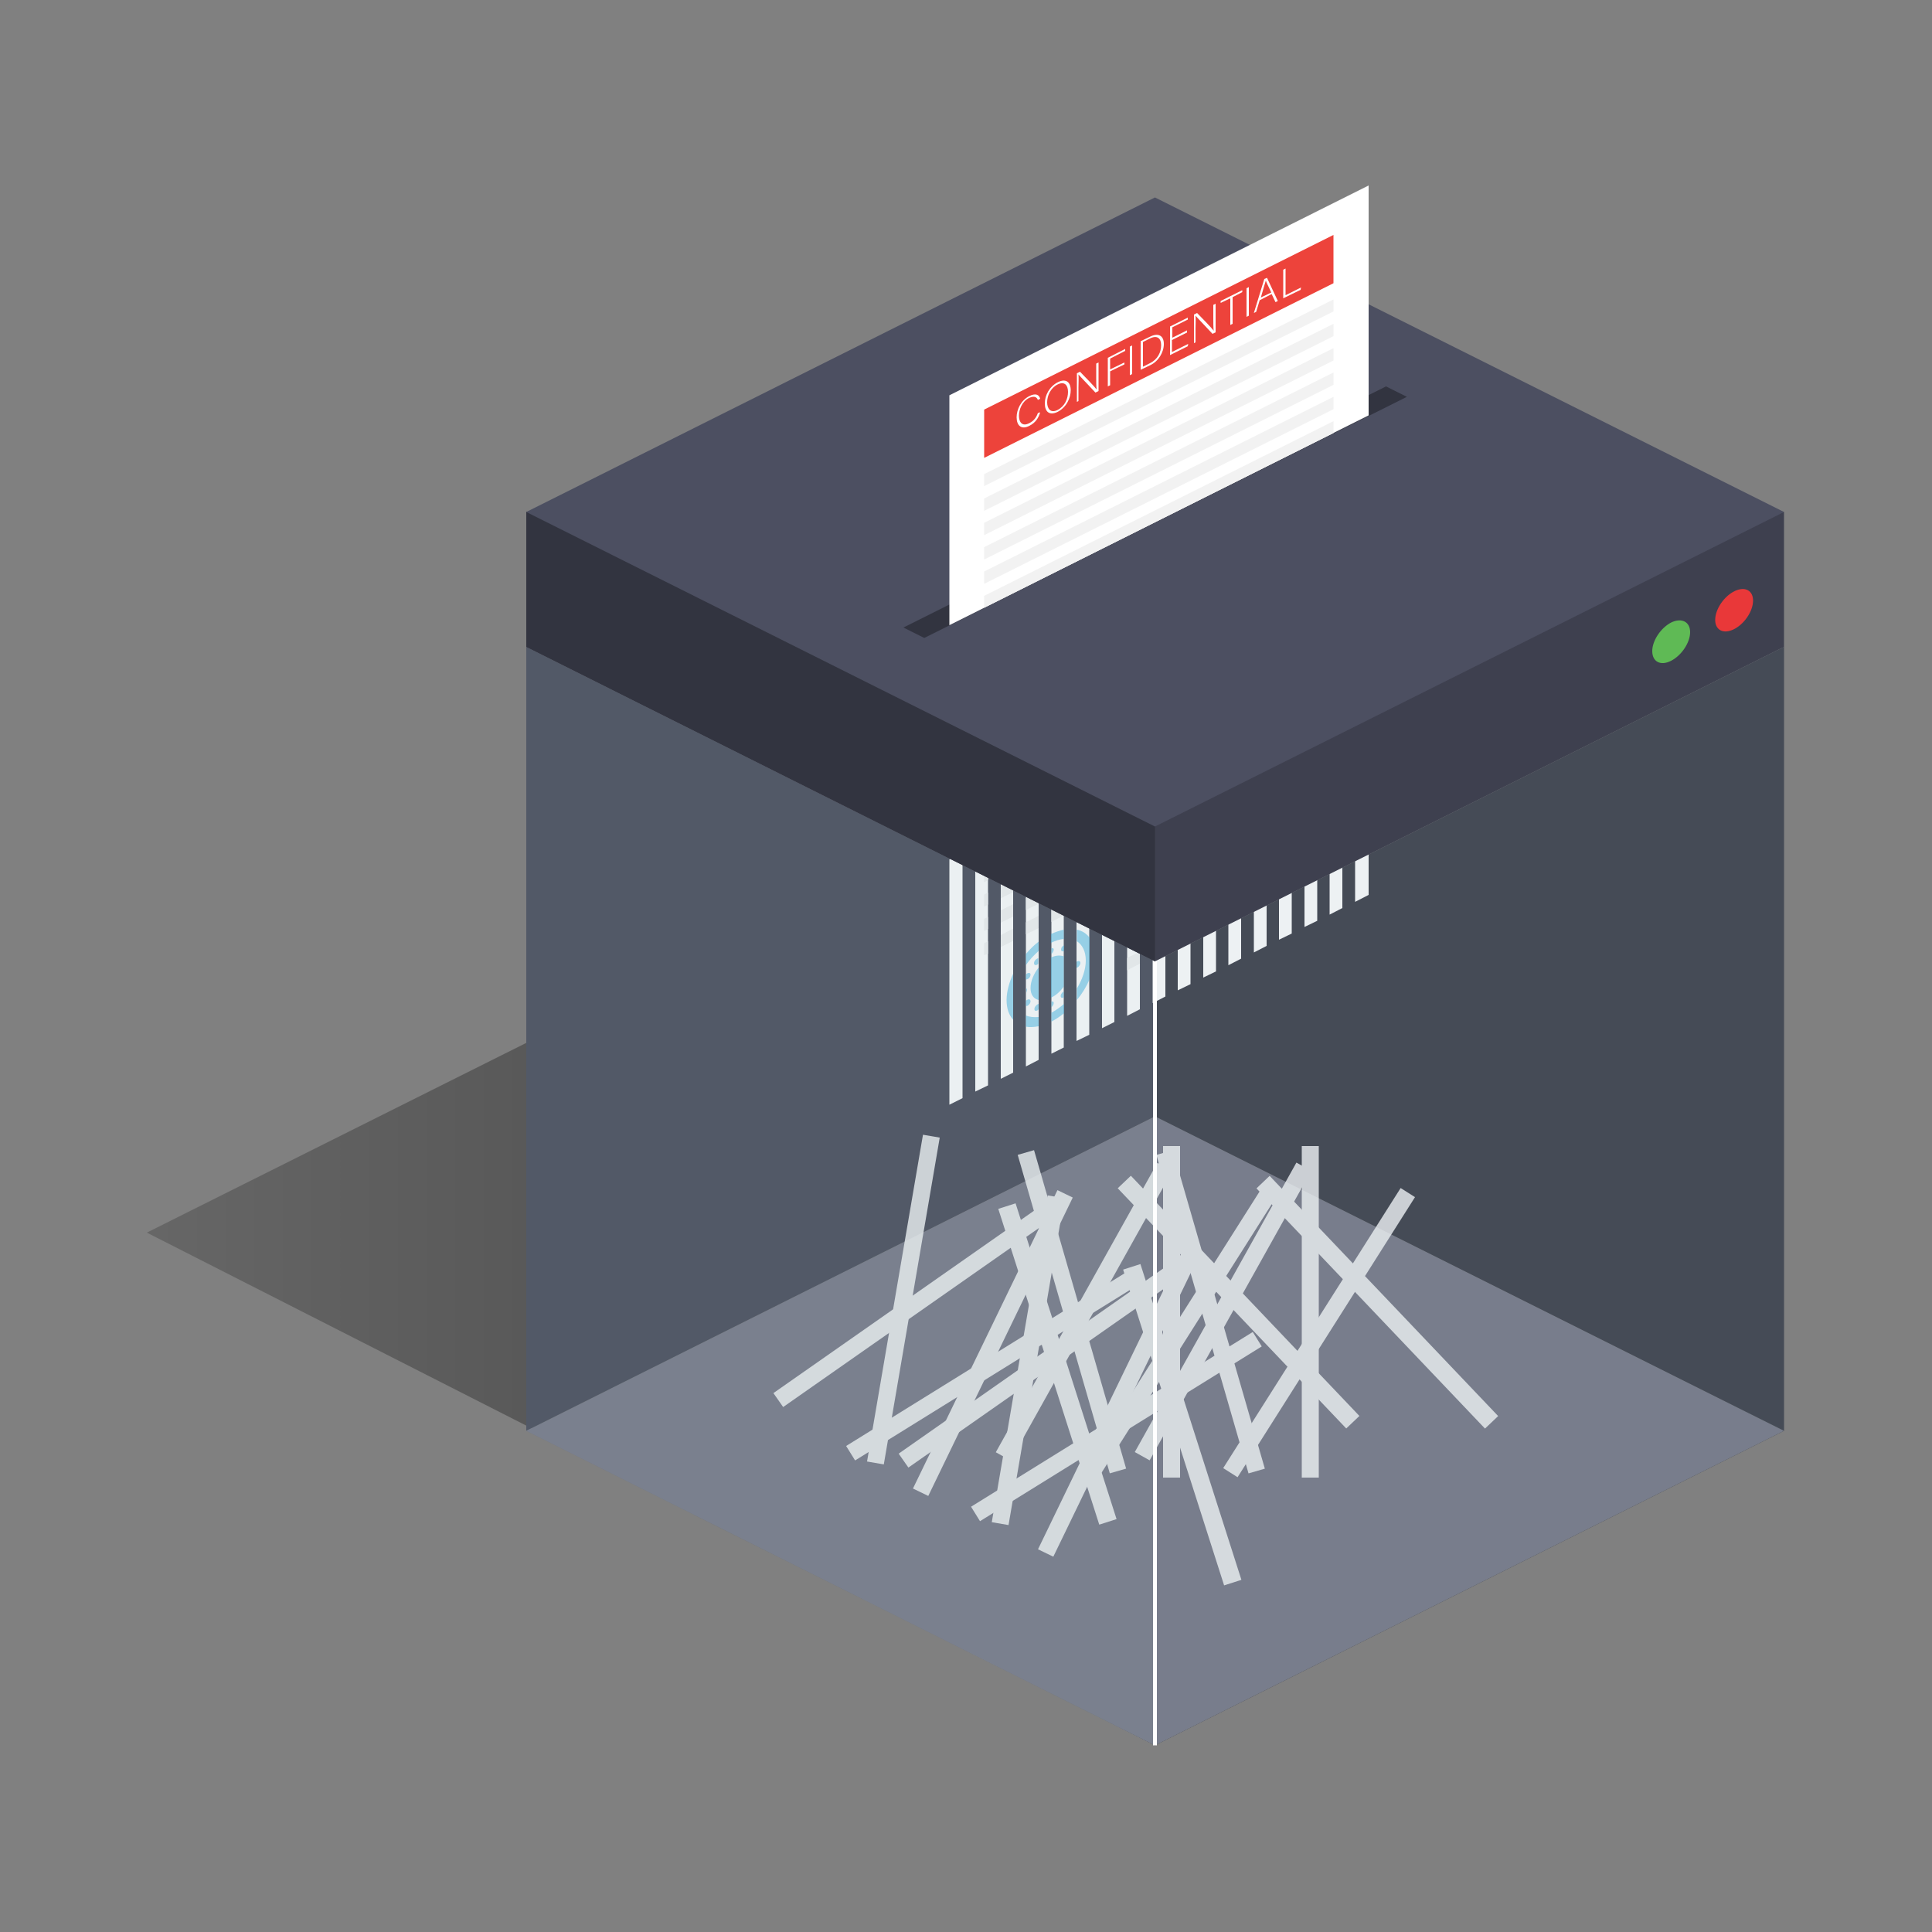 <svg width="500" height="500" viewBox="0 0 500 500" fill="none" xmlns="http://www.w3.org/2000/svg">
<rect x="0" y="0" width="500" height="500" fill="#808080" stroke="none"/>
<path d="M461.7 370.3L298.9 451.7L38 319L200.8 237.6L461.7 370.3Z" fill="url(#paint0_linear_13116_2508)"/>
<path d="M136.2 370.3L298.9 288.9L461.7 370.3L298.9 451.7L136.2 370.3Z" fill="#4C4F61"/>
<path d="M298.9 248.8V288.9L136.2 370.3V167.4L298.9 248.8Z" fill="#3E404F"/>
<path d="M461.7 370.3V167.4L298.9 248.8V288.9L461.7 370.3Z" fill="#323440"/>
<g opacity="0.8">
<path d="M341.299 296.6H336.899V382.4H341.299V296.6Z" fill="white"/>
<path d="M362.485 307.461L316.564 379.945L320.282 382.3L366.202 309.816L362.485 307.461Z" fill="white"/>
<path d="M335.511 300.877L293.684 375.789L297.525 377.934L339.353 303.022L335.511 300.877Z" fill="white"/>
<path d="M303.505 297.668L299.278 298.891L323.114 381.31L327.34 380.088L303.505 297.668Z" fill="white"/>
<path d="M328.58 304.313L325.175 307.553L384.317 369.715L387.722 366.475L328.58 304.313Z" fill="white"/>
<path d="M305.4 296.6H301V382.4H305.4V296.6Z" fill="white"/>
<path d="M326.511 307.514L280.591 379.998L284.308 382.353L330.228 309.869L326.511 307.514Z" fill="white"/>
<path d="M299.54 300.928L257.713 375.84L261.555 377.985L303.382 303.073L299.54 300.928Z" fill="white"/>
<path d="M267.606 297.657L263.379 298.879L287.214 381.298L291.441 380.076L267.606 297.657Z" fill="white"/>
<path d="M292.669 304.284L289.264 307.523L348.406 369.686L351.811 366.446L292.669 304.284Z" fill="white"/>
<path d="M306.027 323.733L268.636 400.953L272.596 402.871L309.987 325.651L306.027 323.733Z" fill="white"/>
<path d="M324.218 344.714L251.306 389.939L253.625 393.679L326.538 348.453L324.218 344.714Z" fill="white"/>
<path d="M302.867 327.003L232.571 376.201L235.094 379.806L305.39 330.608L302.867 327.003Z" fill="white"/>
<path d="M271.144 309.368L256.67 393.941L261.007 394.684L275.481 310.111L271.144 309.368Z" fill="white"/>
<path d="M295.141 327.139L290.664 328.57L316.799 410.295L321.275 408.863L295.141 327.139Z" fill="white"/>
<path d="M273.668 308.009L236.276 385.229L240.236 387.146L277.628 309.926L273.668 308.009Z" fill="white"/>
<path d="M291.891 328.996L218.979 374.221L221.298 377.96L294.211 332.735L291.891 328.996Z" fill="white"/>
<path d="M270.454 311.337L200.158 360.535L202.681 364.14L272.977 314.942L270.454 311.337Z" fill="white"/>
<path d="M238.865 293.667L224.391 378.24L228.728 378.983L243.202 294.409L238.865 293.667Z" fill="white"/>
<path d="M262.83 311.42L258.354 312.852L284.488 394.576L288.965 393.144L262.83 311.42Z" fill="white"/>
</g>
<path d="M308.1 254.699V191.199L304.8 192.899V256.299L308.1 254.699Z" fill="white"/>
<path d="M301.6 257.9V194.5L298.3 196.1V259.6L301.6 257.9Z" fill="white"/>
<path d="M245.7 222.399V285.899L249.1 284.199V220.699L245.7 222.399Z" fill="white"/>
<path d="M340.901 238.299V174.799L337.601 176.499V239.899L340.901 238.299Z" fill="white"/>
<path d="M347.401 235V171.6L344.101 173.2V236.7L347.401 235Z" fill="white"/>
<path d="M321.2 248.099V184.699L317.9 186.299V249.799L321.2 248.099Z" fill="white"/>
<path d="M334.3 241.6V178.1L331 179.8V243.2L334.3 241.6Z" fill="white"/>
<path d="M327.8 244.798V181.398L324.5 182.998V246.498L327.8 244.798Z" fill="white"/>
<path d="M314.7 251.398V187.898L311.4 189.598V252.998L314.7 251.398Z" fill="white"/>
<path d="M354.2 168.199L350.7 169.899V233.399L354.2 231.599V168.199Z" fill="white"/>
<path d="M262.2 277.599V214.199L259 215.799V279.199L262.2 277.599Z" fill="white"/>
<path d="M281.901 267.799V204.299L278.601 205.999V269.399L281.901 267.799Z" fill="white"/>
<path d="M275.301 271.1V207.6L272.101 209.2V272.7L275.301 271.1Z" fill="white"/>
<path d="M255.7 280.898V217.398L252.4 219.098V282.498L255.7 280.898Z" fill="white"/>
<path d="M268.8 274.298V210.898L265.5 212.498V275.998L268.8 274.298Z" fill="white"/>
<path d="M295 261.199V197.799L291.7 199.399V262.899L295 261.199Z" fill="white"/>
<path d="M288.4 264.5V201.1L285.2 202.7V266.1L288.4 264.5Z" fill="white"/>
<path d="M345.101 176.8V173.6L344.101 174.1V177.3L345.101 176.8Z" fill="#F2F2F2"/>
<path d="M321.2 188.7V185.6L317.9 187.2V190.4L321.2 188.7Z" fill="#F2F2F2"/>
<path d="M314.7 191.998V188.898L311.4 190.498V193.698L314.7 191.998Z" fill="#F2F2F2"/>
<path d="M262.2 218.2V215.1L259 216.7V219.9L262.2 218.2Z" fill="#F2F2F2"/>
<path d="M308.1 195.3V192.1L304.8 193.8V196.9L308.1 195.3Z" fill="#F2F2F2"/>
<path d="M340.901 178.899V175.799L337.601 177.399V180.599L340.901 178.899Z" fill="#F2F2F2"/>
<path d="M334.3 182.2V179L331 180.7V183.8L334.3 182.2Z" fill="#F2F2F2"/>
<path d="M327.8 185.499V182.299L324.5 183.899V187.099L327.8 185.499Z" fill="#F2F2F2"/>
<path d="M301.6 198.598V195.398L298.3 196.998V200.198L301.6 198.598Z" fill="#F2F2F2"/>
<path d="M254.7 218.799V221.999L255.7 221.499V218.299L254.7 218.799Z" fill="#F2F2F2"/>
<path d="M281.901 208.399V205.199L278.601 206.899V209.999L281.901 208.399Z" fill="#F2F2F2"/>
<path d="M295 201.799V198.699L291.7 200.299V203.499L295 201.799Z" fill="#F2F2F2"/>
<path d="M288.4 205.1V202L285.2 203.6V206.8L288.4 205.1Z" fill="#F2F2F2"/>
<path d="M275.301 211.7V208.5L272.101 210.2V213.3L275.301 211.7Z" fill="#F2F2F2"/>
<path d="M268.8 214.999V211.799L265.5 213.399V216.599L268.8 214.999Z" fill="#F2F2F2"/>
<path d="M308.1 201.598V198.398L304.8 200.098V203.198L308.1 201.598Z" fill="#F2F2F2"/>
<path d="M321.2 195.098V191.898L317.9 193.498V196.698L321.2 195.098Z" fill="#F2F2F2"/>
<path d="M301.6 204.899V201.699L298.3 203.399V206.499L301.6 204.899Z" fill="#F2F2F2"/>
<path d="M314.7 198.299V195.199L311.4 196.799V199.999L314.7 198.299Z" fill="#F2F2F2"/>
<path d="M262.2 224.498V221.398L259 222.998V226.198L262.2 224.498Z" fill="#F2F2F2"/>
<path d="M340.901 185.2V182.1L337.601 183.7V186.9L340.901 185.2Z" fill="#F2F2F2"/>
<path d="M268.8 221.3V218.1L265.5 219.7V222.9L268.8 221.3Z" fill="#F2F2F2"/>
<path d="M275.301 217.999V214.799L272.101 216.499V219.599L275.301 217.999Z" fill="#F2F2F2"/>
<path d="M254.7 225.099V228.299L255.7 227.799V224.699L254.7 225.099Z" fill="#F2F2F2"/>
<path d="M281.901 214.7V211.6L278.601 213.2V216.4L281.901 214.7Z" fill="#F2F2F2"/>
<path d="M288.4 211.399V208.299L285.2 209.899V213.099L288.4 211.399Z" fill="#F2F2F2"/>
<path d="M327.8 191.8V188.6L324.5 190.3V193.4L327.8 191.8Z" fill="#F2F2F2"/>
<path d="M295 208.2V205L291.7 206.6V209.8L295 208.2Z" fill="#F2F2F2"/>
<path d="M334.3 188.499V185.299L331 186.999V190.099L334.3 188.499Z" fill="#F2F2F2"/>
<path d="M345.101 183.1V180L344.101 180.4V183.6L345.101 183.1Z" fill="#F2F2F2"/>
<path d="M308.1 207.899V204.799L304.8 206.399V209.599L308.1 207.899Z" fill="#F2F2F2"/>
<path d="M340.901 191.498V188.398L337.601 189.998V193.198L340.901 191.498Z" fill="#F2F2F2"/>
<path d="M327.8 198.098V194.898L324.5 196.598V199.698L327.8 198.098Z" fill="#F2F2F2"/>
<path d="M334.3 194.799V191.699L331 193.299V196.499L334.3 194.799Z" fill="#F2F2F2"/>
<path d="M345.101 189.399V186.299L344.101 186.699V189.899L345.101 189.399Z" fill="#F2F2F2"/>
<path d="M314.7 204.6V201.5L311.4 203.1V206.3L314.7 204.6Z" fill="#F2F2F2"/>
<path d="M301.6 211.2V208L298.3 209.7V212.8L301.6 211.2Z" fill="#F2F2F2"/>
<path d="M321.2 201.399V198.199L317.9 199.799V202.999L321.2 201.399Z" fill="#F2F2F2"/>
<path d="M288.4 217.8V214.6L285.2 216.2V219.4L288.4 217.8Z" fill="#F2F2F2"/>
<path d="M268.8 227.598V224.398L265.5 226.098V229.198L268.8 227.598Z" fill="#F2F2F2"/>
<path d="M281.901 220.998V217.898L278.601 219.498V222.698L281.901 220.998Z" fill="#F2F2F2"/>
<path d="M262.2 230.899V227.699L259 229.299V232.499L262.2 230.899Z" fill="#F2F2F2"/>
<path d="M275.301 224.3V221.1L272.101 222.8V225.9L275.301 224.3Z" fill="#F2F2F2"/>
<path d="M254.7 231.5V234.6L255.7 234.1V231L254.7 231.5Z" fill="#F2F2F2"/>
<path d="M295 214.499V211.299L291.7 212.899V216.099L295 214.499Z" fill="#F2F2F2"/>
<path d="M321.2 207.7V204.5L317.9 206.2V209.3L321.2 207.7Z" fill="#F2F2F2"/>
<path d="M314.7 210.999V207.799L311.4 209.399V212.599L314.7 210.999Z" fill="#F2F2F2"/>
<path d="M268.8 233.899V230.699L265.5 232.399V235.499L268.8 233.899Z" fill="#F2F2F2"/>
<path d="M327.8 204.399V201.199L324.5 202.899V205.999L327.8 204.399Z" fill="#F2F2F2"/>
<path d="M345.101 195.7V192.6L344.101 193.1V196.2L345.101 195.7Z" fill="#F2F2F2"/>
<path d="M254.7 237.799V240.899L255.7 240.399V237.299L254.7 237.799Z" fill="#F2F2F2"/>
<path d="M334.3 201.1V198L331 199.6V202.8L334.3 201.1Z" fill="#F2F2F2"/>
<path d="M308.1 214.2V211.1L304.8 212.7V215.9L308.1 214.2Z" fill="#F2F2F2"/>
<path d="M262.2 237.2V234L259 235.6V238.8L262.2 237.2Z" fill="#F2F2F2"/>
<path d="M340.901 197.899V194.699L337.601 196.299V199.499L340.901 197.899Z" fill="#F2F2F2"/>
<path d="M295 220.8V217.6L291.7 219.3V222.4L295 220.8Z" fill="#F2F2F2"/>
<path d="M288.4 224.098V220.898L285.2 222.498V225.698L288.4 224.098Z" fill="#F2F2F2"/>
<path d="M281.901 227.299V224.199L278.601 225.799V228.999L281.901 227.299Z" fill="#F2F2F2"/>
<path d="M301.6 217.499V214.299L298.3 215.999V219.099L301.6 217.499Z" fill="#F2F2F2"/>
<path d="M275.301 230.6V227.5L272.101 229.1V232.3L275.301 230.6Z" fill="#F2F2F2"/>
<path d="M308.1 220.498V217.398L304.8 218.998V222.198L308.1 220.498Z" fill="#F2F2F2"/>
<path d="M314.7 217.3V214.1L311.4 215.7V218.9L314.7 217.3Z" fill="#F2F2F2"/>
<path d="M334.3 207.399V204.299L331 205.899V209.099L334.3 207.399Z" fill="#F2F2F2"/>
<path d="M345.101 202.098V198.898L344.101 199.398V202.498L345.101 202.098Z" fill="#F2F2F2"/>
<path d="M321.2 213.999V210.799L317.9 212.499V215.599L321.2 213.999Z" fill="#F2F2F2"/>
<path d="M340.901 204.2V201L337.601 202.6V205.8L340.901 204.2Z" fill="#F2F2F2"/>
<path d="M327.8 210.7V207.6L324.5 209.2V212.4L327.8 210.7Z" fill="#F2F2F2"/>
<path d="M254.7 244.1V247.2L255.7 246.8V243.6L254.7 244.1Z" fill="#F2F2F2"/>
<path d="M262.2 243.499V240.299L259 241.999V245.099L262.2 243.499Z" fill="#F2F2F2"/>
<path d="M288.4 230.399V227.199L285.2 228.899V231.999L288.4 230.399Z" fill="#F2F2F2"/>
<path d="M268.8 240.2V237L265.5 238.7V241.8L268.8 240.2Z" fill="#F2F2F2"/>
<path d="M275.301 236.899V233.799L272.101 235.399V238.599L275.301 236.899Z" fill="#F2F2F2"/>
<path d="M301.6 223.799V220.699L298.3 222.299V225.499L301.6 223.799Z" fill="#F2F2F2"/>
<path d="M295 227.098V223.898L291.7 225.598V228.698L295 227.098Z" fill="#F2F2F2"/>
<path d="M281.901 233.7V230.5L278.601 232.1V235.3L281.901 233.7Z" fill="#F2F2F2"/>
<g opacity="0.5">
<path d="M266.7 255.7C266.7 257.4 267.5 258.5 268.8 258.8V250.4C267.5 252 266.7 254 266.7 255.7Z" fill="#29ABE2"/>
<path d="M275.3 255.3V247.5C274.4 247.2 273.3 247.2 272 247.8V258.2C273.3 257.6 274.5 256.5 275.3 255.3Z" fill="#29ABE2"/>
<path d="M265.5 262.799V265.699C266.5 265.899 267.6 265.799 268.8 265.599V263.199C267.6 263.299 266.4 263.199 265.5 262.799Z" fill="#29ABE2"/>
<path d="M272.1 262.099V264.399C273.2 263.799 274.3 263.099 275.4 262.199V259.799C274.3 260.699 273.2 261.499 272.1 262.099Z" fill="#29ABE2"/>
<path d="M268.8 246.099V243.699C267.6 244.599 266.5 245.699 265.5 246.899V249.799C266.4 248.399 267.6 247.199 268.8 246.099Z" fill="#29ABE2"/>
<path d="M281 248.6C281 250.9 280.1 253.5 278.7 255.8V258.8C280.1 257.1 281.2 255.3 282 253.4V242.7C281.2 241.6 280.1 240.9 278.7 240.6V243.6C280.1 244.5 281 246.2 281 248.6Z" fill="#29ABE2"/>
<path d="M275.3 243V240.6C274.3 240.8 273.2 241.2 272 241.7V244C273.2 243.4 274.3 243.1 275.3 243Z" fill="#29ABE2"/>
<path d="M260.5 258.8C260.5 261 261.1 262.7 262.2 263.9V252C261.2 254.2 260.5 256.6 260.5 258.8Z" fill="#29ABE2"/>
<path d="M272.7 245.799C272.7 245.399 272.4 245.299 272.1 245.399V246.899C272.4 246.599 272.7 246.199 272.7 245.799Z" fill="#29ABE2"/>
<path d="M268 248.4C267.6 248.8 267.5 249.3 267.7 249.6C267.9 249.9 268.4 249.8 268.7 249.4V248C268.6 248 268.3 248.1 268 248.4Z" fill="#29ABE2"/>
<path d="M266.6 252.699C266.8 252.199 266.7 251.799 266.3 251.799C266 251.799 265.8 251.899 265.5 252.199V253.499C265.9 253.499 266.4 253.199 266.6 252.699Z" fill="#29ABE2"/>
<path d="M265.8 256.199C265.8 255.999 265.7 255.799 265.6 255.799V256.899C265.7 256.599 265.8 256.399 265.8 256.199Z" fill="#29ABE2"/>
<path d="M266.3 259.999C266.7 259.599 266.8 259.099 266.6 258.799C266.4 258.499 265.9 258.599 265.5 258.999V260.299C265.8 260.399 266 260.299 266.3 259.999Z" fill="#29ABE2"/>
<path d="M267.8 260.699C267.6 261.199 267.7 261.599 268.1 261.599C268.3 261.599 268.6 261.499 268.8 261.199V259.799C268.4 259.899 268 260.299 267.8 260.699Z" fill="#29ABE2"/>
<path d="M272.7 259.6C272.7 259.2 272.4 259.1 272.1 259.2V260.7C272.4 260.4 272.7 260 272.7 259.6Z" fill="#29ABE2"/>
<path d="M274.9 256.9C274.5 257.3 274.4 257.8 274.6 258.1C274.7 258.3 275 258.3 275.3 258.1V256.6C275.2 256.6 275.1 256.7 274.9 256.9Z" fill="#29ABE2"/>
<path d="M278.8 250.399C279.2 250.199 279.6 249.699 279.6 249.199C279.6 248.799 279.3 248.599 278.8 248.799C278.7 248.799 278.7 248.899 278.6 248.899V250.399C278.7 250.499 278.7 250.499 278.8 250.399Z" fill="#29ABE2"/>
<path d="M274.7 245.3C274.5 245.8 274.6 246.2 275 246.2C275.1 246.2 275.3 246.2 275.4 246.1V244.6C275.1 244.8 274.8 245 274.7 245.3Z" fill="#29ABE2"/>
</g>
<path d="M327.8 220.399V217.299L324.5 218.899V222.099L327.8 220.399Z" fill="#F2F2F2"/>
<path d="M331.8 218.399V215.199L331 215.599V218.799L331.8 218.399Z" fill="#F2F2F2"/>
<path d="M321.2 223.7V220.5L317.9 222.2V225.3L321.2 223.7Z" fill="#F2F2F2"/>
<path d="M314.7 226.999V223.799L311.4 225.499V228.599L314.7 226.999Z" fill="#F2F2F2"/>
<path d="M295 236.8V233.6L291.7 235.3V238.4L295 236.8Z" fill="#F2F2F2"/>
<path d="M301.6 233.498V230.398L298.3 231.998V235.198L301.6 233.498Z" fill="#F2F2F2"/>
<path d="M308.1 230.3V227.1L304.8 228.7V231.9L308.1 230.3Z" fill="#F2F2F2"/>
<path d="M314.7 233.3V230.1L311.4 231.8V234.9L314.7 233.3Z" fill="#F2F2F2"/>
<path d="M321.2 229.998V226.898L317.9 228.498V231.698L321.2 229.998Z" fill="#F2F2F2"/>
<path d="M327.8 226.7V223.6L324.5 225.2V228.4L327.8 226.7Z" fill="#F2F2F2"/>
<path d="M331.7 224.8V221.6L331 221.9V225.1L331.7 224.8Z" fill="#F2F2F2"/>
<path d="M301.6 239.799V236.699L298.3 238.299V241.499L301.6 239.799Z" fill="#F2F2F2"/>
<path d="M295 243.1V240L291.7 241.6V244.8L295 243.1Z" fill="#F2F2F2"/>
<path d="M308.1 236.598V233.398L304.8 234.998V238.198L308.1 236.598Z" fill="#F2F2F2"/>
<path d="M301.6 246.2V243L298.3 244.6V247.8L301.6 246.2Z" fill="#F2F2F2"/>
<path d="M314.7 239.598V236.398L311.4 238.098V241.198L314.7 239.598Z" fill="#F2F2F2"/>
<path d="M327.8 233.098V229.898L324.5 231.498V234.698L327.8 233.098Z" fill="#F2F2F2"/>
<path d="M321.2 236.299V233.199L317.9 234.799V237.999L321.2 236.299Z" fill="#F2F2F2"/>
<path d="M331.7 231.098V227.898L331 228.298V231.398L331.7 231.098Z" fill="#F2F2F2"/>
<path d="M295 249.399V246.299L291.7 247.899V251.099L295 249.399Z" fill="#F2F2F2"/>
<path d="M308.1 242.899V239.699L304.8 241.399V244.499L308.1 242.899Z" fill="#F2F2F2"/>
<path opacity="0.2" d="M461.7 370.3L298.9 451.7L136.2 370.3L298.9 288.9L461.7 370.3Z" fill="white"/>
<path opacity="0.21" d="M298.9 451.7L136.2 370.3V167.4L298.9 224.5V451.7Z" fill="#A0B6C1"/>
<path opacity="0.18" d="M298.9 451.7L461.7 370.3V167.4L298.9 224.5V451.7Z" fill="#A0B6C1"/>
<path d="M461.7 167.4L298.9 248.8L136.2 167.4V132.5L298.9 86L461.7 132.5V167.4Z" fill="#3E404F"/>
<path d="M298.9 248.8L136.2 167.4V132.5L298.9 86V213.9V248.8Z" fill="#323440"/>
<path d="M461.7 132.5L298.9 213.9L136.2 132.5L298.9 51.1L461.7 132.5Z" fill="#4C4F61"/>
<path d="M364.1 102.7L239.2 165.1L233.8 162.4L358.7 100L364.1 102.7Z" fill="#323440"/>
<path d="M354.2 107.5V48L245.7 102.3V161.8L354.2 107.5Z" fill="white"/>
<path d="M254.7 144.8L345.1 99.6V96.4L254.7 141.6V144.8Z" fill="#F2F2F2"/>
<path d="M254.7 151.101L345.1 105.901V102.701L254.7 147.901V151.101Z" fill="#F2F2F2"/>
<path d="M345.1 112.1V109L254.7 154.2V157.3L345.1 112.1Z" fill="#F2F2F2"/>
<path d="M254.7 125.8L345.1 80.6V77.5L254.7 122.7V125.8Z" fill="#F2F2F2"/>
<path d="M254.7 118.501L345.1 73.301V60.801L254.7 106.001V118.501Z" fill="#ED433B"/>
<path d="M254.7 132.201L345.1 87.001V83.801L254.7 129.001V132.201Z" fill="#F2F2F2"/>
<path d="M254.7 138.502L345.1 93.302V90.102L254.7 135.302V138.502Z" fill="#F2F2F2"/>
<path d="M269.201 106.701C268.801 108.101 268.001 109.401 266.401 110.201C264.301 111.301 263.101 110.101 263.101 108.001C263.101 106.001 264.201 103.601 266.401 102.501C268.001 101.701 268.901 102.101 269.201 103.201L268.601 103.501C268.301 102.701 267.601 102.401 266.301 103.001C264.501 103.901 263.701 106.001 263.701 107.601C263.701 109.201 264.501 110.501 266.401 109.501C267.601 108.901 268.201 108.001 268.601 106.901L269.201 106.701Z" fill="white"/>
<path d="M277.1 101.001C277.1 103.001 276 105.401 273.7 106.601C271.6 107.601 270.4 106.601 270.4 104.401C270.4 102.301 271.6 100.001 273.8 98.901C275.8 97.901 277.1 98.801 277.1 101.001ZM271 104.101C271 105.801 271.9 107.001 273.7 106.101C275.6 105.101 276.4 103.201 276.4 101.401C276.4 99.701 275.5 98.601 273.7 99.501C271.9 100.401 271 102.401 271 104.101Z" fill="white"/>
<path d="M278.7 104.001V96.601L279.5 96.201C280.7 97.401 283.4 100.201 283.8 100.801C283.7 99.801 283.7 98.701 283.7 97.501V94.101L284.3 93.801V101.201L283.5 101.601C282.4 100.401 279.6 97.501 279.1 96.901C279.2 97.901 279.1 98.901 279.1 100.301V103.801L278.7 104.001Z" fill="white"/>
<path d="M286.7 92.601L291.2 90.301V90.801L287.3 92.801V95.601L291 93.801V94.301L287.3 96.101V99.701L286.7 100.001V92.601Z" fill="white"/>
<path d="M293 89.4V96.8L292.4 97.1V89.7L293 89.4Z" fill="white"/>
<path d="M295.2 88.301L297.7 87.101C299.7 86.101 301.2 86.801 301.2 89.001C301.2 91.201 299.8 93.501 297.7 94.501L295.2 95.701V88.301ZM295.8 94.901L297.6 94.001C299.6 93.001 300.5 91.201 300.5 89.301C300.5 87.701 299.6 86.601 297.6 87.601L295.8 88.501V94.901Z" fill="white"/>
<path d="M307.101 86.099L303.301 87.999V91.099L307.501 88.999L307.401 89.599L302.801 91.899V84.499L307.401 82.199V82.699L303.401 84.699V87.399L307.201 85.499V86.099H307.101Z" fill="white"/>
<path d="M309.001 88.8V81.4L309.801 81C311.001 82.2 313.701 85 314.101 85.6C314.001 84.6 314.001 83.5 314.001 82.3V78.9L314.601 78.6V86L313.801 86.4C312.701 85.2 309.901 82.3 309.401 81.7C309.501 82.7 309.401 83.7 309.401 85.1V88.6L309.001 88.8Z" fill="white"/>
<path d="M318.4 77.2L315.9 78.4V77.9L321.5 75.1V75.6L319 76.9V83.8L318.4 84.1V77.2Z" fill="white"/>
<path d="M323.201 74.301V81.701L322.601 82.001V74.601L323.201 74.301Z" fill="white"/>
<path d="M326.001 77.7L325.101 80.7L324.501 81L327.201 72.2L327.901 71.9L330.701 77.9L330.101 78.2L329.101 76.1L326.001 77.7ZM329.001 75.7C328.201 73.9 327.701 73.1 327.601 72.6C327.401 73.3 326.901 74.8 326.301 77L329.001 75.7Z" fill="white"/>
<path d="M332.101 69.8L332.701 69.5V76.4L336.701 74.4L336.601 75L332.101 77.2V69.8Z" fill="white"/>
<path d="M451.785 160.268C453.927 157.526 454.321 154.255 452.667 152.964C451.013 151.672 447.936 152.849 445.795 155.591C443.654 158.333 443.259 161.604 444.913 162.895C446.567 164.187 449.644 163.01 451.785 160.268Z" fill="#E93839"/>
<path d="M437.401 163.6C437.401 166.3 435.201 169.6 432.501 171C429.801 172.4 427.601 171.3 427.601 168.5C427.601 165.8 429.801 162.5 432.501 161.1C435.201 159.8 437.401 160.9 437.401 163.6Z" fill="#5FBA55"/>
<path d="M298.9 451.701V248.801" stroke="white" stroke-miterlimit="10"/>
<defs>
<linearGradient id="paint0_linear_13116_2508" x1="38" y1="344.674" x2="461.695" y2="344.674" gradientUnits="userSpaceOnUse">
<stop stop-opacity="0.2"/>
<stop offset="0.67" stop-opacity="0.5"/>
</linearGradient>
</defs>
</svg>
